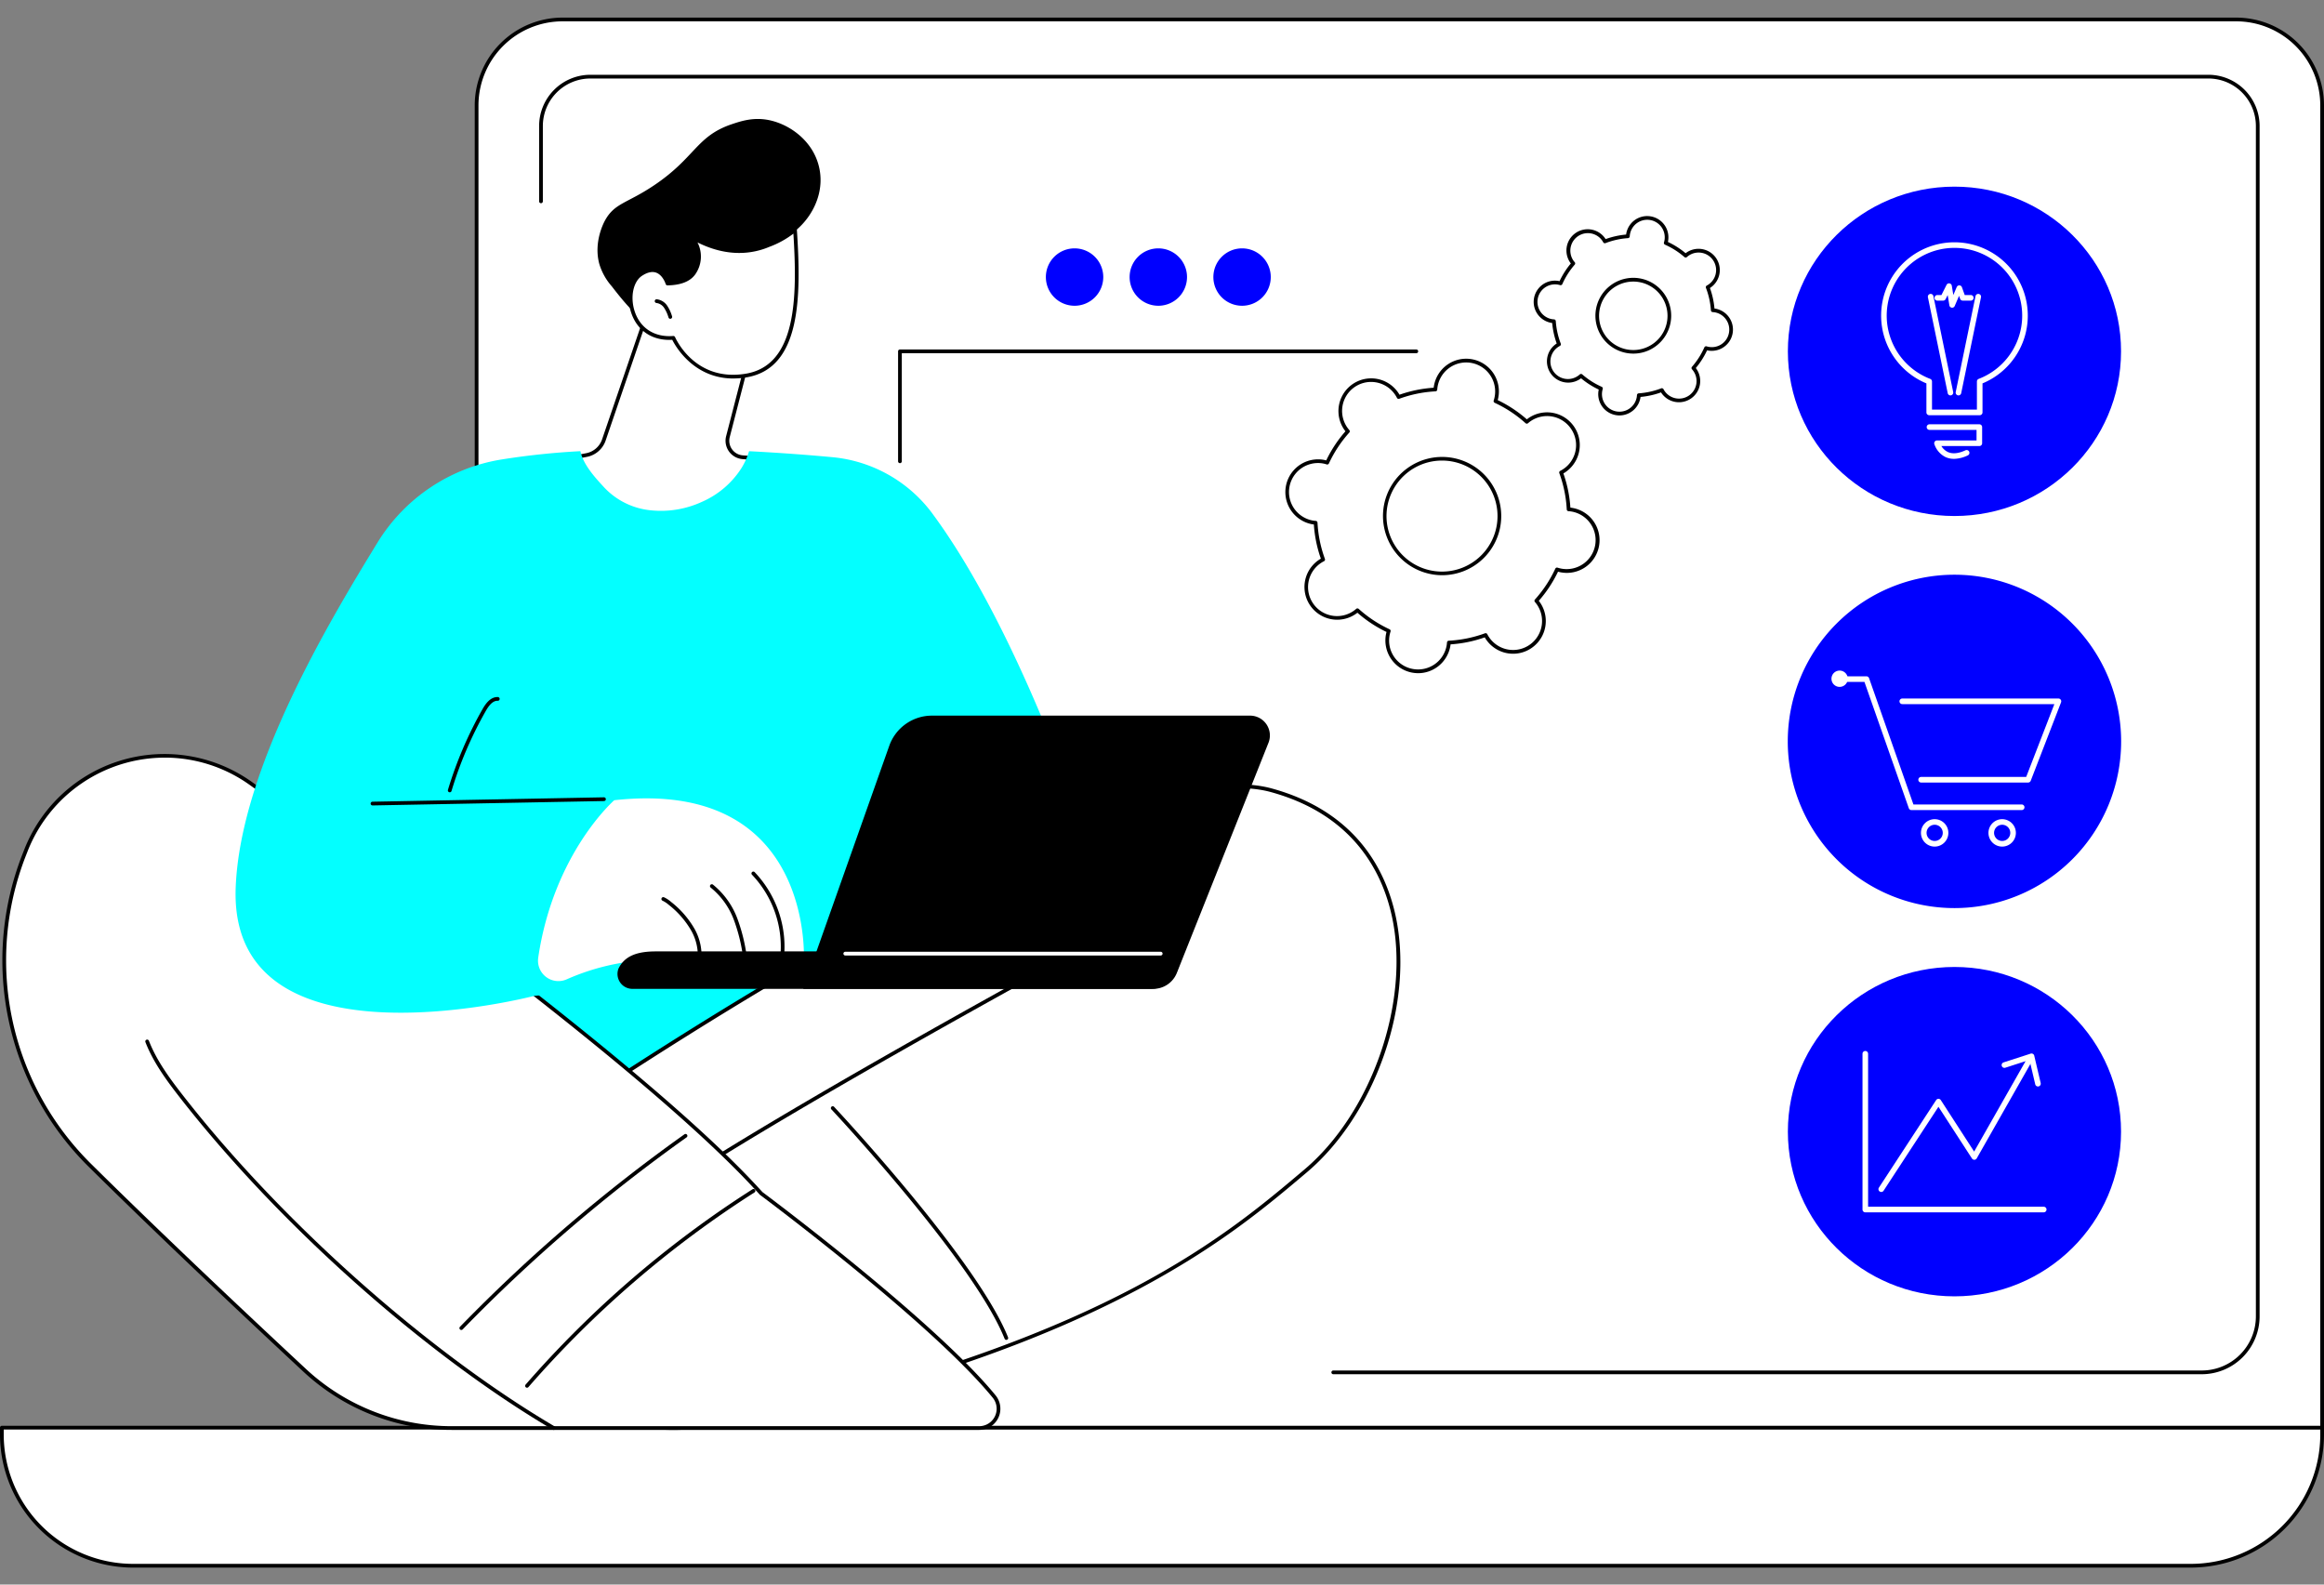 <svg xmlns="http://www.w3.org/2000/svg" xmlns:xlink="http://www.w3.org/1999/xlink" width="660" height="450" viewBox="0 0 660 450"><rect x="0" y="0" width="660" height="450" fill="#808080" stroke="none"/><defs><clipPath id="a"><rect width="660" height="440.177" fill="none"/></clipPath><clipPath id="c"><rect width="660" height="450"/></clipPath></defs><g id="b" clip-path="url(#c)"><g transform="translate(-0.001 5)"><g clip-path="url(#a)"><path d="M755.256,1H279.917a24.4,24.4,0,0,0-24.39,24.4v351.63a24.4,24.4,0,0,0,24.39,24.4H779.646V25.4A24.4,24.4,0,0,0,755.256,1" transform="translate(-120.176 -0.47)" fill="#fff"/><path d="M779.176,401.5H279.447a24.955,24.955,0,0,1-24.919-24.934V24.934A24.955,24.955,0,0,1,279.447,0H754.786a24.955,24.955,0,0,1,24.92,24.934V400.969a.53.53,0,0,1-.53.53M279.447,1.059a23.9,23.9,0,0,0-23.86,23.875v351.63a23.9,23.9,0,0,0,23.86,23.875h499.2V24.934a23.9,23.9,0,0,0-23.86-23.875Z" transform="translate(-119.705)"/><path d="M761.234,399.678H514.608a.53.53,0,1,1,0-1.059H761.234A15.383,15.383,0,0,0,776.6,383.248V45.2a13.5,13.5,0,0,0-13.479-13.488H303.591A13.5,13.5,0,0,0,290.112,45.2V66.616a.53.53,0,0,1-1.059,0V45.2a14.559,14.559,0,0,1,14.538-14.547H763.117A14.559,14.559,0,0,1,777.655,45.2V383.248a16.444,16.444,0,0,1-16.421,16.43" transform="translate(-135.943 -14.416)"/><path d="M622.667,795.189H38.274A37.274,37.274,0,0,1,1,757.914v-1.933H659.941v1.933a37.274,37.274,0,0,1-37.274,37.274" transform="translate(-0.47 -355.542)" fill="#fff"/><path d="M622.2,795.248H37.8A37.847,37.847,0,0,1,0,757.444v-1.933a.53.53,0,0,1,.53-.53H659.47a.53.53,0,0,1,.53.53v1.933a37.847,37.847,0,0,1-37.8,37.8M1.059,756.04v1.4A36.786,36.786,0,0,0,37.8,794.189H622.2a36.786,36.786,0,0,0,36.744-36.744v-1.4Z" transform="translate(0 -355.071)"/><path d="M577.039,131.872a8.15,8.15,0,1,1-8.15-8.155,8.153,8.153,0,0,1,8.15,8.155" transform="translate(-263.718 -58.185)" fill="blue"/><path d="M621.942,131.872a8.15,8.15,0,1,1-8.15-8.155,8.153,8.153,0,0,1,8.15,8.155" transform="translate(-284.836 -58.185)" fill="blue"/><path d="M666.845,131.872a8.15,8.15,0,1,1-8.15-8.155,8.153,8.153,0,0,1,8.15,8.155" transform="translate(-305.955 -58.185)" fill="blue"/><path d="M482.032,210.21a.53.53,0,0,1-.53-.53V178.46a.53.53,0,0,1,.53-.53h146.62a.53.53,0,1,1,0,1.059H482.561V209.68a.53.53,0,0,1-.53.53" transform="translate(-226.453 -83.681)"/><path d="M326.507,160.639l-11.743,34.353a6.479,6.479,0,0,1-4.893,4.265l-5.228,1.017s13.594,29.527,36.5,24.582,17.871-24.582,17.871-24.582l-4.846-.392a4.692,4.692,0,0,1-4.163-5.851l5.447-21.112s-22.2-17.9-28.949-12.281" transform="translate(-143.275 -75.035)" fill="#fff"/><path d="M335.6,225.481c-7.768,0-15.341-3.789-22.159-11.154a62.1,62.1,0,0,1-9.753-14.284.53.53,0,0,1,.38-.742l5.228-1.017a5.965,5.965,0,0,0,4.493-3.917l11.743-34.353a.527.527,0,0,1,.162-.235c7-5.834,28.7,11.533,29.621,12.275a.531.531,0,0,1,.18.545l-5.447,21.111a4.163,4.163,0,0,0,3.693,5.19l4.847.392a.53.53,0,0,1,.47.4c.085.331,2.028,8.185-2.387,15.329-3.062,4.955-8.407,8.287-15.886,9.9a24.543,24.543,0,0,1-5.185.56m-30.65-25.271c2.109,4.167,15.2,28.083,35.611,23.676,7.187-1.551,12.3-4.722,15.209-9.423,3.66-5.924,2.66-12.539,2.341-14.144l-4.455-.36a5.222,5.222,0,0,1-4.633-6.511l5.361-20.778c-2.5-1.969-21.812-16.853-27.9-12.165L314.8,194.711a7.027,7.027,0,0,1-5.293,4.614Z" transform="translate(-142.805 -74.583)"/><path d="M383.373,68.45c2.006,9.911-5.7,18.9-12.374,20.553-.236.058-.474.111-.705.162a10.506,10.506,0,0,1-.539,1.467c-2.624,5.743-10.133,8.537-16.438,7.966a88.879,88.879,0,0,0-6.734,8.126c-8.064,11-13.786,6.054-22.163-4.839a17.047,17.047,0,0,1-3.558-6.372c-1.657-6.1,1.209-11.59,1.574-12.265,2.734-5.06,6.252-4.871,13.985-10.068,11.757-7.9,11.962-13.939,22.068-17.352,2.675-.9,6.042-1.995,10.245-1.224,6.115,1.123,13.055,6.017,14.64,13.847" transform="translate(-150.662 -25.557)"/><path d="M350.266,144.322s5.689,13.144,20.591,10.716,15.279-21.393,13.948-41.546c-1.49,1.9-4.824,3.37-7.457,4.49-10.717,4.56-20.355-1.418-21.774-2.183a8.406,8.406,0,0,1,.407,10.287c-1.186,1.593-3.425,2.742-7.382,2.81,0,0-1.888-6.313-7.51-2.648s-3.53,19.125,9.176,18.075" transform="translate(-159.031 -53.376)" fill="#fff"/><path d="M366.837,155.395c-11.223,0-16.4-9.092-17.357-10.989-5.545.325-9.873-2.489-11.618-7.582-1.551-4.528-.465-9.575,2.473-11.49,1.823-1.189,3.491-1.519,4.957-.982a6.092,6.092,0,0,1,3.212,3.534c3.178-.115,5.393-.985,6.587-2.586a7.846,7.846,0,0,0-.393-9.636.53.53,0,0,1,.662-.8c.075.04.172.095.29.161,9.172,5.145,16.5,3.928,21.026,2,2.3-.98,5.786-2.462,7.247-4.329a.53.53,0,0,1,.945.291c1.256,19.031,1.284,39.549-14.392,42.1a22.628,22.628,0,0,1-3.641.3M349.8,143.322a.53.53,0,0,1,.486.319c.227.521,5.713,12.735,20.02,10.4,14.48-2.359,14.727-21.566,13.583-39.783a26.035,26.035,0,0,1-6.8,3.738c-4.493,1.912-11.6,3.163-20.436-1.245a8.78,8.78,0,0,1-.715,9.177c-1.447,1.942-4.071,2.959-7.8,3.022a.528.528,0,0,1-.516-.377c-.007-.025-.787-2.534-2.7-3.233-1.135-.414-2.484-.119-4.01.876-2.55,1.663-3.45,6.169-2.049,10.26,1.616,4.715,5.688,7.274,10.893,6.844l.044,0" transform="translate(-158.567 -52.906)"/><path d="M355.439,156.554a.529.529,0,0,1-.5-.359,10.418,10.418,0,0,0-1.234-2.73,3.093,3.093,0,0,0-2.2-1.4.53.53,0,0,1,.073-1.057,4.14,4.14,0,0,1,2.99,1.841,11.192,11.192,0,0,1,1.376,3,.53.53,0,0,1-.5.7" transform="translate(-165.081 -71.019)"/><path d="M287.509,507.249l69.476-8.712,6.638,15.874-53.81,26.214s-26.651-18.374-22.3-33.376" transform="translate(-134.991 -234.464)" fill="#03ffff"/><path d="M254.821,522.017S428.2,398.83,480.664,413.212s40.63,82.009,9.759,108.1c-21.459,18.135-55.433,47.122-151.434,69.491s-84.167-68.782-84.167-68.782" transform="translate(-119.626 -193.786)" fill="#fff"/><path d="M310.742,594.4c-16.2,0-29.181-4.353-38.776-13.035-11.99-10.849-16.282-26.56-17.77-37.83a95.029,95.029,0,0,1-.366-22.049.528.528,0,0,1,.218-.364c.434-.308,43.936-31.142,93.288-59.822,29-16.85,54.311-29.672,75.243-38.109,26.245-10.58,45.678-14.265,57.759-10.953,23.919,6.557,32.3,23.17,35.118,35.953,2.679,12.146,1.485,26.383-3.36,40.086-4.732,13.383-12.473,25.093-21.8,32.973l-.3.254C479,530.8,465.322,542.361,442.117,554.645c-27.471,14.542-61.318,26.386-103.474,36.209a123.811,123.811,0,0,1-27.9,3.547m-55.888-72.55c-.355,3.21-3.776,39.191,17.826,58.733,9.393,8.5,22.141,12.757,38.064,12.758a122.691,122.691,0,0,0,27.658-3.52c95.43-22.235,128.818-50.453,150.912-69.126l.3-.254c19.232-16.252,30.128-47.888,24.806-72.022-2.755-12.5-10.955-28.743-34.363-35.16-21.31-5.842-67.019,11.085-132.183,48.953-47.636,27.681-89.818,57.373-93.021,59.637" transform="translate(-119.16 -193.325)"/><path d="M495.311,650.017a.53.53,0,0,1-.492-.333c-8.786-21.967-48.772-64.685-49.175-65.114a.53.53,0,1,1,.772-.725c.4.43,40.526,43.295,49.386,65.445a.53.53,0,0,1-.492.727" transform="translate(-209.521 -274.506)"/><path d="M326,572.773a.53.53,0,0,1-.341-.935c26.545-22.273,146.615-86.911,147.825-87.562a.53.53,0,1,1,.5.933c-1.209.65-121.184,65.237-147.646,87.44a.527.527,0,0,1-.34.124" transform="translate(-153.069 -227.728)"/><path d="M283.409,577.725a5.481,5.481,0,0,1-4.236,8.95H129.359a61.362,61.362,0,0,1-41.818-16.452c-16.128-15.015-40.443-37.891-60.948-58.17A81.925,81.925,0,0,1,7.911,424q.265-.678.531-1.356A42.262,42.262,0,0,1,72.269,403.6C117.414,435.718,188.892,488.5,217.228,520.04c0,0,48.4,35.94,66.18,57.686" transform="translate(-1.077 -186.129)" fill="#fff"/><path d="M278.7,586.73H128.883A61.705,61.705,0,0,1,86.7,570.137c-16.587-15.444-40.629-38.074-60.959-58.181a82.4,82.4,0,0,1-18.8-88.626l.532-1.358A42.792,42.792,0,0,1,72.1,402.689c41.764,29.717,116.122,84.356,145.01,116.482,1.689,1.258,48.846,36.477,66.232,57.744a6.01,6.01,0,0,1-4.646,9.815M47.411,395.813A41.893,41.893,0,0,0,8.459,422.36l-.531,1.354A81.346,81.346,0,0,0,26.49,511.2c20.322,20.1,44.355,42.72,60.937,58.159a60.648,60.648,0,0,0,41.457,16.31H278.7a4.951,4.951,0,0,0,3.826-8.085c-17.533-21.446-65.6-57.237-66.086-57.6a.53.53,0,0,1-.078-.072c-28.794-32.045-103.126-86.662-144.872-116.366a41.423,41.423,0,0,0-24.075-7.739" transform="translate(-0.601 -185.654)"/><path d="M193.9,658.767a.525.525,0,0,1-.268-.073c-36.3-21.359-77.828-58.334-105.809-94.2-3.75-4.807-7.6-9.991-9.876-15.852a.529.529,0,1,1,.987-.383c2.222,5.727,6.023,10.839,9.724,15.584,27.905,35.766,69.321,72.638,105.511,93.935a.53.53,0,0,1-.269.986" transform="translate(-36.643 -257.691)"/><path d="M282.086,684.448a.53.53,0,0,1-.4-.878,297.7,297.7,0,0,1,64.439-55.481.53.53,0,0,1,.57.894,296.628,296.628,0,0,0-64.21,55.283.527.527,0,0,1-.4.182" transform="translate(-132.417 -295.354)"/><path d="M246.865,654.191a.53.53,0,0,1-.38-.9,462.942,462.942,0,0,1,63.727-54.651.53.53,0,1,1,.614.863,461.891,461.891,0,0,0-63.581,54.526.527.527,0,0,1-.38.161" transform="translate(-115.853 -281.498)"/><path d="M324.206,250.176a39.984,39.984,0,0,0-28.477-16.029c-6.46-.6-14.559-1.229-23.593-1.691a20.7,20.7,0,0,1-2.094,4.688,25.328,25.328,0,0,1-11.289,9.691,27.855,27.855,0,0,1-14.686,2.391,20.9,20.9,0,0,1-12.929-6.321c-2.756-2.972-6.064-6.562-6.91-10.458A213.271,213.271,0,0,0,201.88,234.8a50.768,50.768,0,0,0-35.342,23.717c-14.234,23.231-38.883,64.54-40.2,97.775-2.124,53.564,84.8,30.841,84.8,30.841l97.637-8.971,56.563-43.794s-17.606-52.39-41.134-84.187" transform="translate(-59.399 -109.321)" fill="#03ffff"/><path d="M288.514,463.856A5.789,5.789,0,0,0,296.58,470a65.186,65.186,0,0,1,27.065-5.588l40.3.4s3.146-51.961-53.835-45.684c0,0-17.2,14.967-21.6,44.719" transform="translate(-135.659 -196.875)" fill="#fff"/><path d="M365.4,490.45a.483.483,0,0,1-.077-.006.529.529,0,0,1-.448-.6,14.415,14.415,0,0,0-1.9-9.005,25.4,25.4,0,0,0-6.254-7.1,7.812,7.812,0,0,0-1.75-1.169.53.53,0,1,1,.425-.97,8.683,8.683,0,0,1,2,1.319,26.42,26.42,0,0,1,6.507,7.4A15.473,15.473,0,0,1,365.923,490a.529.529,0,0,1-.523.453" transform="translate(-166.795 -221.774)"/><path d="M390.661,486.458a.53.53,0,0,1-.524-.456,48.944,48.944,0,0,0-2.689-11.232,21.442,21.442,0,0,0-6.573-9.168.53.53,0,1,1,.646-.84,22.505,22.505,0,0,1,6.911,9.616,49.922,49.922,0,0,1,2.754,11.475.53.53,0,0,1-.45.6.515.515,0,0,1-.075.005" transform="translate(-179.03 -218.529)"/><path d="M411.567,483.263c-.021,0-.042,0-.064,0a.53.53,0,0,1-.463-.589,29.681,29.681,0,0,0-7.944-23.895.53.53,0,1,1,.722-.775,30.825,30.825,0,0,1,8.274,24.794.53.53,0,0,1-.525.467" transform="translate(-189.499 -215.333)"/><path d="M482.418,511.277H335.4a4.328,4.328,0,0,1-2.459-.717,4.25,4.25,0,0,1-1.6-5.005c1.733-3.638,5.316-4.918,10.613-4.918h150.1l-1.948,5.3a8.22,8.22,0,0,1-7.7,5.343" transform="translate(-155.708 -235.452)"/><path d="M530.081,451.83a7.182,7.182,0,0,0,6.672-4.526l26.026-65.355a5.629,5.629,0,0,0-5.227-7.714H467.2a12.854,12.854,0,0,0-12.116,8.568l-24.43,69.027Z" transform="translate(-202.538 -176.005)"/><path d="M542.347,501.9H452.768a.53.53,0,1,1,0-1.059h89.579a.53.53,0,0,1,0,1.059" transform="translate(-212.69 -235.55)" fill="#fff"/><path d="M199.216,420.334a.53.53,0,0,1-.01-1.059l65.73-1.248a.53.53,0,1,1,.02,1.059l-65.73,1.249h-.01" transform="translate(-93.443 -196.6)"/><path d="M240.655,391.321a.545.545,0,0,1-.153-.022.53.53,0,0,1-.355-.66,110.816,110.816,0,0,1,9.819-22.933c.858-1.507,2.241-3.5,4.337-3.432a.53.53,0,1,1-.035,1.059c-1.523-.055-2.659,1.629-3.381,2.9a109.779,109.779,0,0,0-9.725,22.714.53.53,0,0,1-.507.378" transform="translate(-112.932 -171.319)"/><path d="M1053.178,137.4c0,25.83-21.181,46.769-47.31,46.769s-47.31-20.939-47.31-46.769,21.182-46.769,47.31-46.769,47.31,20.939,47.31,46.769" transform="translate(-450.815 -42.627)" fill="blue"/><path d="M1036.555,169.964h-14.342a.8.8,0,0,1-.795-.795v-8.243a20.826,20.826,0,1,1,15.931,0v8.243a.8.8,0,0,1-.795.795m-13.547-1.589h12.753v-7.988a.8.8,0,0,1,.513-.743,19.238,19.238,0,1,0-13.779,0,.8.8,0,0,1,.513.743Z" transform="translate(-474.33 -57.048)" fill="#fff"/><path d="M1040.742,227.854a5.673,5.673,0,0,1-2.379-.5,6.3,6.3,0,0,1-3.187-3.708.794.794,0,0,1,.763-1.015h11.227v-3H1033.83a.795.795,0,1,1,0-1.589h14.131a.794.794,0,0,1,.795.795v4.587a.794.794,0,0,1-.795.795h-10.775a4.3,4.3,0,0,0,1.851,1.7c1.32.6,3,.427,5.005-.5a.795.795,0,0,1,.668,1.442,9.534,9.534,0,0,1-3.967,1" transform="translate(-485.842 -102.547)" fill="#fff"/><path d="M1040.023,176.93a.794.794,0,0,1-.777-.634l-5.626-27.267a.795.795,0,0,1,1.556-.321l5.626,27.267a.8.8,0,0,1-.618.939.8.8,0,0,1-.161.016" transform="translate(-486.109 -69.64)" fill="#fff"/><path d="M1049.318,176.93a.806.806,0,0,1-.162-.016.8.8,0,0,1-.618-.939l5.626-27.267a.795.795,0,0,1,1.556.321l-5.626,27.267a.794.794,0,0,1-.777.634" transform="translate(-493.125 -69.64)" fill="#fff"/><path d="M1042.231,149.391a.832.832,0,0,1-.1-.006.794.794,0,0,1-.688-.658l-.485-2.919-.57,1.136a.8.8,0,0,1-.71.439h-1.622a.795.795,0,1,1,0-1.589h1.132l1.444-2.879a.795.795,0,0,1,1.494.226l.439,2.644.963-2.253a.795.795,0,0,1,1.479.045l.792,2.217h1.7a.795.795,0,1,1,0,1.589h-2.26a.8.8,0,0,1-.748-.528l-.3-.835-1.235,2.889a.8.8,0,0,1-.73.482" transform="translate(-487.831 -67.007)" fill="#fff"/><path d="M1053.178,555.756c0,25.83-21.181,46.769-47.31,46.769s-47.31-20.939-47.31-46.769,21.182-46.769,47.31-46.769,47.31,20.939,47.31,46.769" transform="translate(-450.815 -239.379)" fill="blue"/><path d="M1007.909,595.191a.8.8,0,0,1-.664-1.229L1023.5,569.1a.794.794,0,0,1,.665-.36h0a.8.8,0,0,1,.665.363l9.464,14.619,15.3-26.906a.795.795,0,1,1,1.382.785l-15.942,28.044a.795.795,0,0,1-1.358.039L1024.158,571l-15.583,23.836a.794.794,0,0,1-.666.36" transform="translate(-473.651 -261.686)" fill="#fff"/><path d="M1083.5,564.746a.8.8,0,0,1-.773-.613l-1.633-6.938-6.848,2.217a.795.795,0,1,1-.49-1.512l7.669-2.482a.794.794,0,0,1,1.018.574l1.831,7.778a.8.8,0,0,1-.591.956.805.805,0,0,1-.183.021" transform="translate(-504.733 -261.198)" fill="#fff"/><path d="M1050.007,599.85h-50.64a.794.794,0,0,1-.795-.795V554.824a.794.794,0,1,1,1.589,0v43.437h49.846a.795.795,0,1,1,0,1.589" transform="translate(-469.633 -260.563)" fill="#fff"/><path d="M1053.181,346.051a47.337,47.337,0,1,1-47.337-47.366,47.352,47.352,0,0,1,47.337,47.366" transform="translate(-450.791 -140.473)" fill="blue"/><path d="M1054.952,388.922h-30.406a.795.795,0,0,1,0-1.589h29.861l8-20.68h-43.159a.795.795,0,1,1,0-1.589h44.318a.794.794,0,0,1,.741,1.081l-8.611,22.269a.794.794,0,0,1-.741.508" transform="translate(-478.982 -171.691)" fill="#fff"/><path d="M1038.338,391.14h-31.275a.794.794,0,0,1-.75-.531l-12.6-35.869h-5.855a.795.795,0,0,1,0-1.589h6.418a.8.8,0,0,1,.75.531l12.6,35.869h30.712a.795.795,0,1,1,0,1.589" transform="translate(-464.223 -166.089)" fill="#fff"/><path d="M1070,437.536a3.892,3.892,0,1,1,3.89-3.893,3.9,3.9,0,0,1-3.89,3.893m0-6.2a2.3,2.3,0,1,0,2.3,2.3,2.305,2.305,0,0,0-2.3-2.3" transform="translate(-501.395 -202.114)" fill="#fff"/><path d="M1033.81,437.536a3.892,3.892,0,1,1,3.89-3.893,3.9,3.9,0,0,1-3.89,3.893m0-6.2a2.3,2.3,0,1,0,2.3,2.3,2.305,2.305,0,0,0-2.3-2.3" transform="translate(-484.376 -202.114)" fill="#fff"/><path d="M986.566,352.4a2.316,2.316,0,1,1-2.316-2.317,2.316,2.316,0,0,1,2.316,2.317" transform="translate(-461.809 -164.645)" fill="#fff"/><path d="M726.78,272.228a9.412,9.412,0,0,1-1.782-.171,9.3,9.3,0,0,1-7.36-10.887c.04-.206.091-.42.153-.645a36.244,36.244,0,0,1-8.271-5.463c-.183.146-.359.276-.534.394a9.292,9.292,0,0,1-10.407-15.4c.174-.118.361-.233.564-.349A36.277,36.277,0,0,1,697.156,230c-.232-.026-.449-.059-.656-.1a9.293,9.293,0,0,1,3.523-18.248c.207.04.42.091.645.153a36.277,36.277,0,0,1,5.46-8.273c-.146-.182-.276-.359-.394-.533a9.29,9.29,0,1,1,15.39-10.41c.118.174.234.361.349.564a36.229,36.229,0,0,1,9.709-1.987c.026-.233.059-.45.1-.656a9.29,9.29,0,1,1,18.242,3.526c-.04.207-.09.42-.153.645a36.27,36.27,0,0,1,8.271,5.463c.182-.145.359-.275.533-.394a9.292,9.292,0,0,1,10.408,15.4c-.174.118-.361.234-.564.349a36.27,36.27,0,0,1,1.987,9.713c.233.027.45.059.656.1a9.293,9.293,0,1,1-3.523,18.248c-.206-.04-.42-.091-.645-.153a36.266,36.266,0,0,1-5.46,8.273c.146.183.276.359.394.533a9.29,9.29,0,1,1-15.39,10.41c-.118-.174-.233-.361-.348-.564a36.27,36.27,0,0,1-9.709,1.987c-.026.232-.059.449-.1.656a9.3,9.3,0,0,1-9.1,7.532m-17.249-18.4a.527.527,0,0,1,.354.136,35.22,35.22,0,0,0,8.767,5.79.53.53,0,0,1,.281.643,8.188,8.188,0,0,0,6.265,10.615,8.23,8.23,0,0,0,9.641-6.522,8.254,8.254,0,0,0,.124-.994.53.53,0,0,1,.5-.492,35.178,35.178,0,0,0,10.291-2.106.529.529,0,0,1,.654.256,8.228,8.228,0,1,0,14.14-8.358,8.53,8.53,0,0,0-.615-.79.529.529,0,0,1,.006-.7,35.227,35.227,0,0,0,5.788-8.769.529.529,0,0,1,.642-.281,8.279,8.279,0,0,0,.968.255,8.233,8.233,0,1,0,2.127-16.292.529.529,0,0,1-.492-.5,35.24,35.24,0,0,0-2.107-10.3.53.53,0,0,1,.256-.654,8.183,8.183,0,0,0,3.072-11.936,8.229,8.229,0,0,0-11.428-2.209,8.3,8.3,0,0,0-.79.615.53.53,0,0,1-.7-.006,35.212,35.212,0,0,0-8.767-5.79.53.53,0,0,1-.281-.643,8.231,8.231,0,1,0-16.03-3.1.529.529,0,0,1-.5.492,35.181,35.181,0,0,0-10.291,2.106.529.529,0,0,1-.654-.256,8.231,8.231,0,1,0-13.525,9.148.529.529,0,0,1-.006.7,35.22,35.22,0,0,0-5.787,8.769.529.529,0,0,1-.643.282,8.076,8.076,0,0,0-.968-.255,8.233,8.233,0,0,0-3.121,16.167,8.087,8.087,0,0,0,.994.124.53.53,0,0,1,.492.5,35.217,35.217,0,0,0,2.106,10.3.53.53,0,0,1-.256.654,8.363,8.363,0,0,0-.865.5,8.233,8.233,0,1,0,10.011,13.026.53.53,0,0,1,.347-.13m24.086-9.422a16.825,16.825,0,0,1-16.529-20,16.794,16.794,0,1,1,16.529,20m-.071-32.557a15.765,15.765,0,1,0,3.019.291,15.865,15.865,0,0,0-3.019-.291" transform="translate(-324.027 -86.055)"/><path d="M846.65,163.012a6.036,6.036,0,0,1-5.944-7.088q.022-.128.054-.262a22.959,22.959,0,0,1-5.025-3.2q-.109.085-.215.159a6.036,6.036,0,0,1-6.918-9.893c.071-.05.145-.1.223-.148a23.017,23.017,0,0,1-1.288-5.821c-.091-.012-.179-.024-.264-.04a6.037,6.037,0,0,1,2.1-11.891c.086.015.173.033.262.053a23,23,0,0,1,3.2-5.028c-.057-.073-.11-.144-.16-.216a6.036,6.036,0,1,1,9.889-6.924c.05.071.1.145.148.224a23,23,0,0,1,5.818-1.29c.012-.091.024-.179.04-.265a6.034,6.034,0,1,1,11.885,2.1q-.022.129-.053.263a22.962,22.962,0,0,1,5.024,3.2q.109-.085.215-.159a6.036,6.036,0,1,1,6.919,9.893c-.071.05-.146.1-.224.148a22.972,22.972,0,0,1,1.287,5.821c.091.011.179.024.264.04a6.037,6.037,0,0,1-2.1,11.891c-.085-.015-.172-.033-.262-.053a23,23,0,0,1-3.2,5.028q.085.109.159.216a6.036,6.036,0,1,1-9.89,6.924c-.05-.072-.1-.146-.147-.224a22.978,22.978,0,0,1-5.819,1.289c-.011.092-.024.18-.039.265a6.047,6.047,0,0,1-5.941,4.988m-10.912-11.778a.529.529,0,0,1,.348.13,21.916,21.916,0,0,0,5.516,3.518.53.53,0,0,1,.292.638,5.01,5.01,0,0,0-.145.588,4.975,4.975,0,1,0,9.8,1.731,5.02,5.02,0,0,0,.065-.6.53.53,0,0,1,.493-.5,21.912,21.912,0,0,0,6.388-1.416.53.53,0,0,1,.658.245,4.977,4.977,0,1,0,8.087-5.662.53.53,0,0,1,0-.7,21.95,21.95,0,0,0,3.518-5.52.529.529,0,0,1,.639-.292,4.945,4.945,0,0,0,6.353-3.892,4.977,4.977,0,0,0-4.033-5.768,5.071,5.071,0,0,0-.6-.065.529.529,0,0,1-.5-.493,21.931,21.931,0,0,0-1.413-6.391.53.53,0,0,1,.245-.657,4.975,4.975,0,1,0-5.185-8.47,5.1,5.1,0,0,0-.472.38.53.53,0,0,1-.7,0,21.917,21.917,0,0,0-5.516-3.518.529.529,0,0,1-.291-.639,5.019,5.019,0,0,0,.145-.588,4.975,4.975,0,1,0-9.8-1.731,5.015,5.015,0,0,0-.066.6.529.529,0,0,1-.493.5,21.906,21.906,0,0,0-6.388,1.416.53.53,0,0,1-.658-.245,4.881,4.881,0,0,0-.314-.519,4.977,4.977,0,0,0-8.153,5.709,5,5,0,0,0,.38.472.53.53,0,0,1,0,.7,21.947,21.947,0,0,0-3.518,5.52.53.53,0,0,1-.639.292,4.976,4.976,0,1,0-2.32,9.66,5.063,5.063,0,0,0,.6.065.529.529,0,0,1,.5.493,21.959,21.959,0,0,0,1.413,6.391.53.53,0,0,1-.245.657,5.056,5.056,0,0,0-.519.313,4.976,4.976,0,1,0,5.7,8.157,4.872,4.872,0,0,0,.472-.38.529.529,0,0,1,.354-.135m14.866-5.772a10.9,10.9,0,0,1-1.892-.166,10.759,10.759,0,1,1,8.035-1.781l-.3-.434.3.434a10.671,10.671,0,0,1-6.143,1.947M850.566,125a9.72,9.72,0,1,0,1.706.15,9.793,9.793,0,0,0-1.706-.15" transform="translate(-386.726 -50.036)"/></g></g></g></svg>